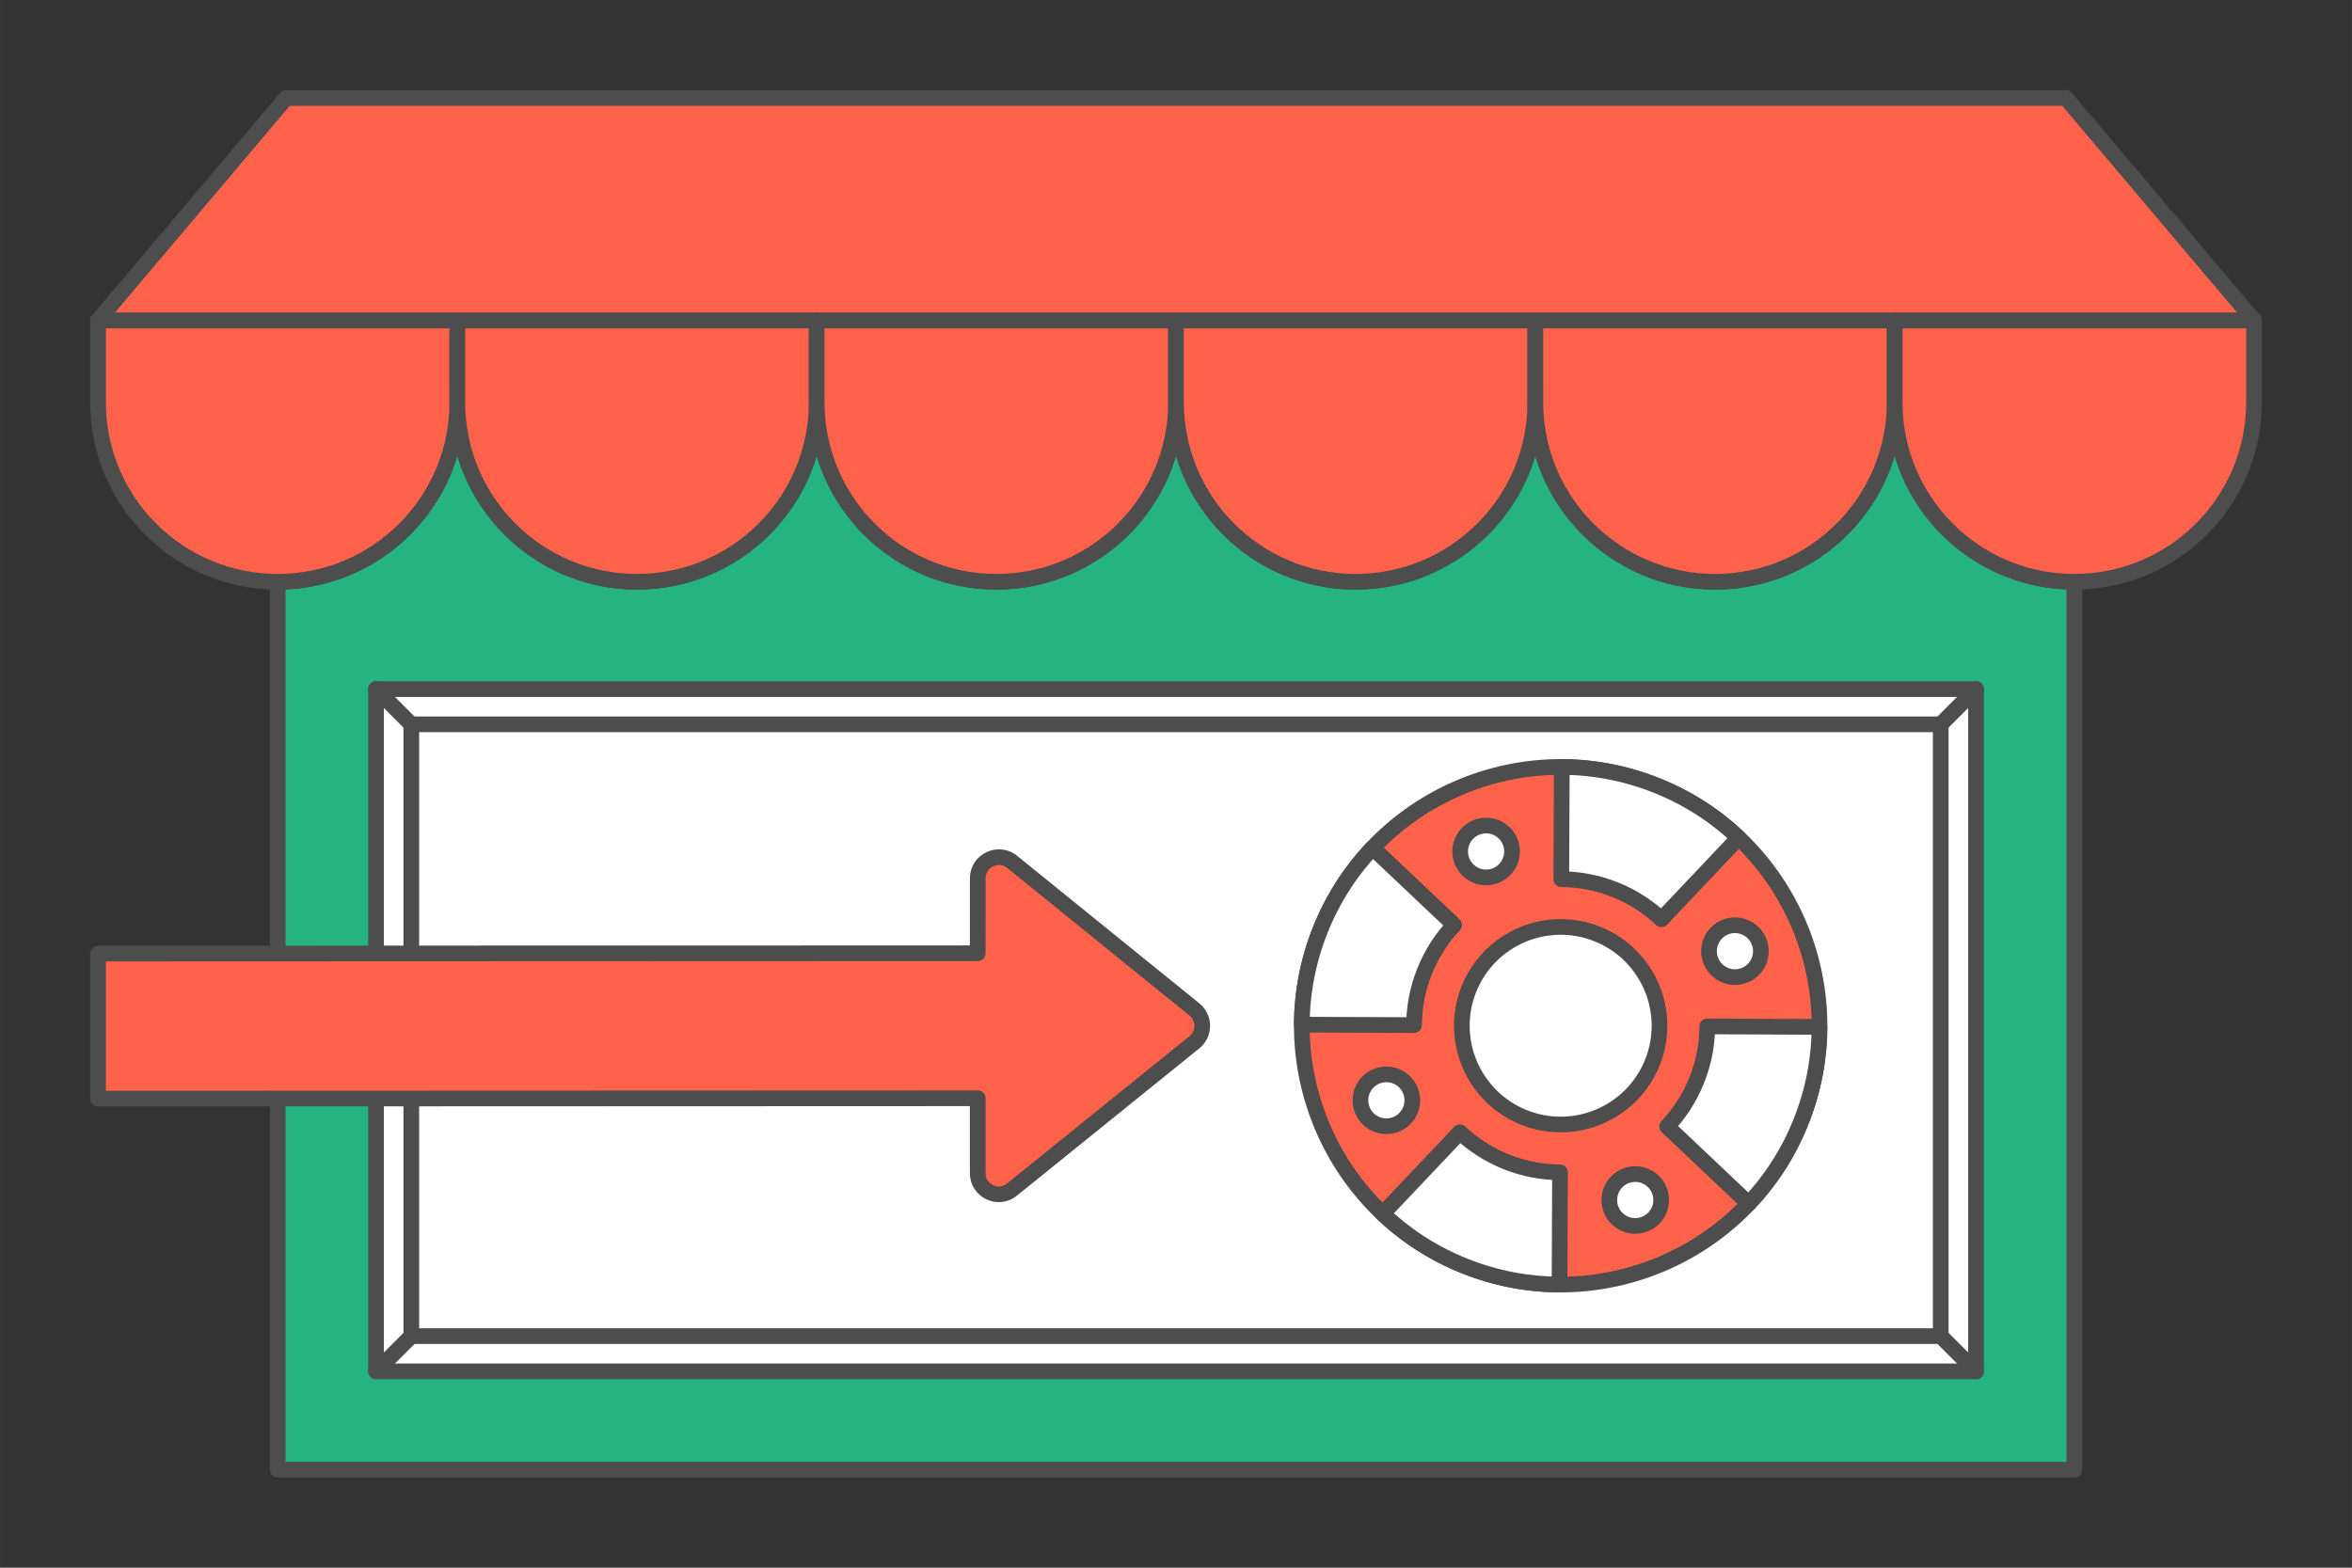 <?xml version="1.0" encoding="UTF-8"?>
<!DOCTYPE svg PUBLIC "-//W3C//DTD SVG 1.1//EN" "http://www.w3.org/Graphics/SVG/1.1/DTD/svg11.dtd">
<!-- Creator: CorelDRAW 2020 (64-Bit) -->
<svg xmlns="http://www.w3.org/2000/svg" xml:space="preserve" width="300px" height="200px" version="1.1" style="shape-rendering:geometricPrecision; text-rendering:geometricPrecision; image-rendering:optimizeQuality; fill-rule:evenodd; clip-rule:evenodd"
viewBox="0 0 4799.5 3199.7"
 xmlns:xlink="http://www.w3.org/1999/xlink"
 xmlns:xodm="http://www.corel.com/coreldraw/odm/2003">
 <rect x="0" y="0" width="4799.5" height="3199.7" fill="#333333" stroke="none"/>
 <defs>
  <style type="text/css">
   <![CDATA[
    .str0 {stroke:#4D4D4D;stroke-width:32;stroke-linecap:round;stroke-linejoin:round;stroke-miterlimit:2.613}
    .fil0 {fill:none}
    .fil2 {fill:#24B381}
    .fil1 {fill:#FF624A}
    .fil3 {fill:white}
   ]]>
  </style>
 </defs>
 <g id="Layer_x0020_1">
  <g id="_2224400212160">
   <rect class="fil0" width="4799.5" height="3199.7"/>
   <polygon class="fil1 str0" points="200,654.1 583.8,200 4215.7,200 4599.6,654.1 "/>
   <path class="fil2 str0" d="M4232.9 1187.4l0 1812.3 -3666.3 0 0 -1812.3c202.5,0 366.6,-164.1 366.6,-366.6 0,202.5 164.2,366.6 366.7,366.6 202.5,0 366.6,-164.1 366.6,-366.6 0,202.5 164.2,366.6 366.6,366.6 202.5,0 366.7,-164.1 366.7,-366.6 0,202.5 164.1,366.6 366.6,366.6 202.5,0 366.6,-164.1 366.6,-366.6 0,202.5 164.2,366.6 366.7,366.6 202.4,0 366.6,-164.1 366.6,-366.6 0,202.5 164.2,366.6 366.6,366.6z"/>
   <g>
    <path class="fil1 str0" d="M933.2 820.8c0,202.5 -164.1,366.6 -366.6,366.6 -202.5,0 -366.6,-164.1 -366.6,-366.6l0 -166.7 733.2 0 0 166.7z"/>
    <path class="fil1 str0" d="M1666.5 820.8c0,202.5 -164.1,366.6 -366.6,366.6 -202.5,0 -366.7,-164.1 -366.7,-366.6l0 -166.7 733.3 0 0 166.7z"/>
    <path class="fil1 str0" d="M2399.8 820.8c0,202.5 -164.2,366.6 -366.7,366.6 -202.4,0 -366.6,-164.1 -366.6,-366.6l0 -166.7 733.3 0 0 166.7z"/>
    <path class="fil1 str0" d="M3133 820.8c0,202.5 -164.1,366.6 -366.6,366.6 -202.5,0 -366.6,-164.1 -366.6,-366.6l0 -166.7 733.2 0 0 166.7z"/>
    <path class="fil1 str0" d="M3866.3 820.8c0,202.5 -164.2,366.6 -366.6,366.6 -202.5,0 -366.7,-164.1 -366.7,-366.6l0 -166.7 733.3 0 0 166.7z"/>
    <path class="fil1 str0" d="M3866.3 820.8c0,202.5 164.1,366.6 366.6,366.6 202.5,0 366.7,-164.1 366.7,-366.6l0 -166.7 -733.3 0 0 166.7z"/>
   </g>
   <rect class="fil3 str0" x="767.3" y="1406.4" width="3265" height="1392.6"/>
   <rect class="fil3 str0" x="839.3" y="1478.4" width="3121" height="1248.7"/>
   <g>
    <path class="fil1 str0" d="M3381.1 1603.4c270.8,108.5 402.3,415.9 293.8,686.6 -108.5,270.7 -415.9,402.3 -686.6,293.8 -270.8,-108.5 -402.3,-415.9 -293.8,-686.6 108.5,-270.8 415.9,-402.3 686.6,-293.8z"/>
    <path class="fil3 str0" d="M3011.7 1689.2c26.9,-11.5 58,1 69.5,27.9 11.5,26.9 -1,58 -27.9,69.5 -26.8,11.5 -57.9,-1 -69.4,-27.9 -11.5,-26.8 0.9,-58 27.8,-69.5z"/>
    <path class="fil3 str0" d="M3316.1 2400.6c26.8,-11.5 57.9,0.9 69.5,27.8 11.5,26.9 -1,58 -27.9,69.5 -26.9,11.5 -58,-1 -69.5,-27.8 -11.5,-26.9 1,-58 27.9,-69.5z"/>
    <path class="fil3 str0" d="M2780.4 2266.6c-11.5,-26.9 0.9,-58 27.8,-69.5 26.9,-11.5 58,0.9 69.5,27.8 11.5,26.9 -1,58 -27.8,69.5 -26.9,11.5 -58,-0.9 -69.5,-27.8z"/>
    <path class="fil3 str0" d="M3491.7 1962.2c-11.5,-26.9 1,-58 27.8,-69.5 26.9,-11.5 58,1 69.5,27.9 11.5,26.9 -0.9,58 -27.8,69.5 -26.9,11.5 -58,-1 -69.5,-27.9z"/>
    <path class="fil3 str0" d="M3259.7 1906.4c103.4,41.4 153.6,158.8 112.2,262.2 -41.5,103.3 -158.8,153.5 -262.2,112.1 -103.3,-41.4 -153.6,-158.8 -112.2,-262.1 41.5,-103.4 158.8,-153.6 262.2,-112.2z"/>
    <path class="fil3 str0" d="M3547.8 1709.9l-157.5 166.4c-26.6,-25.2 -58.3,-45.9 -94.4,-60.3 -36,-14.5 -73.3,-21.4 -109.9,-21.6l1 -229c64.7,0.2 130.4,12.5 194.1,38 63.7,25.5 119.7,62 166.7,106.5z"/>
    <path class="fil3 str0" d="M2801 1730.5l166.4 157.4c-25.2,26.7 -45.9,58.4 -60.3,94.4 -14.5,36.1 -21.4,73.3 -21.6,110l-229 -1c0.2,-64.7 12.5,-130.4 38,-194.1 25.5,-63.7 62.1,-119.7 106.5,-166.7z"/>
    <path class="fil3 str0" d="M3182.4 2621.8l1 -229.1c-36.6,-0.1 -73.9,-7 -109.9,-21.5 -36.1,-14.5 -67.8,-35.2 -94.4,-60.3l-157.5 166.3c47,44.5 103,81.1 166.7,106.6 63.7,25.5 129.4,37.7 194.1,38z"/>
    <path class="fil3 str0" d="M3712.9 2095.9l-229 -1c-0.2,36.6 -7.1,73.8 -21.6,109.9 -14.4,36.1 -35.1,67.8 -60.3,94.4l166.4 157.5c44.4,-47 81,-103 106.5,-166.7 25.5,-63.7 37.8,-129.4 38,-194.1z"/>
   </g>
   <line class="fil0 str0" x1="3960.3" y1="1478.4" x2="4032.2" y2= "1406.4" />
   <line class="fil0 str0" x1="839.3" y1="1478.4" x2="767.3" y2= "1406.4" />
   <line class="fil0 str0" x1="3960.3" y1="2727.1" x2="4032.2" y2= "2799" />
   <line class="fil0 str0" x1="839.3" y1="2727.1" x2="767.3" y2= "2799" />
   <path class="fil1 str0" d="M200 1946.3l1795.1 -0.7 0.1 -152.9c0,-38.1 45.4,-57 72.6,-31.6l369.5 299.2c10.8,8.8 16.1,21.5 16,34 -0.1,12.5 -5.7,25 -16.6,33.5l-371.9 300.3c-28.2,22.8 -69.8,2 -69.7,-33.5 0,-51 0,-102 0,-153l-1795.1 0.7 0 -296z"/>
  </g>
 </g>
</svg>
